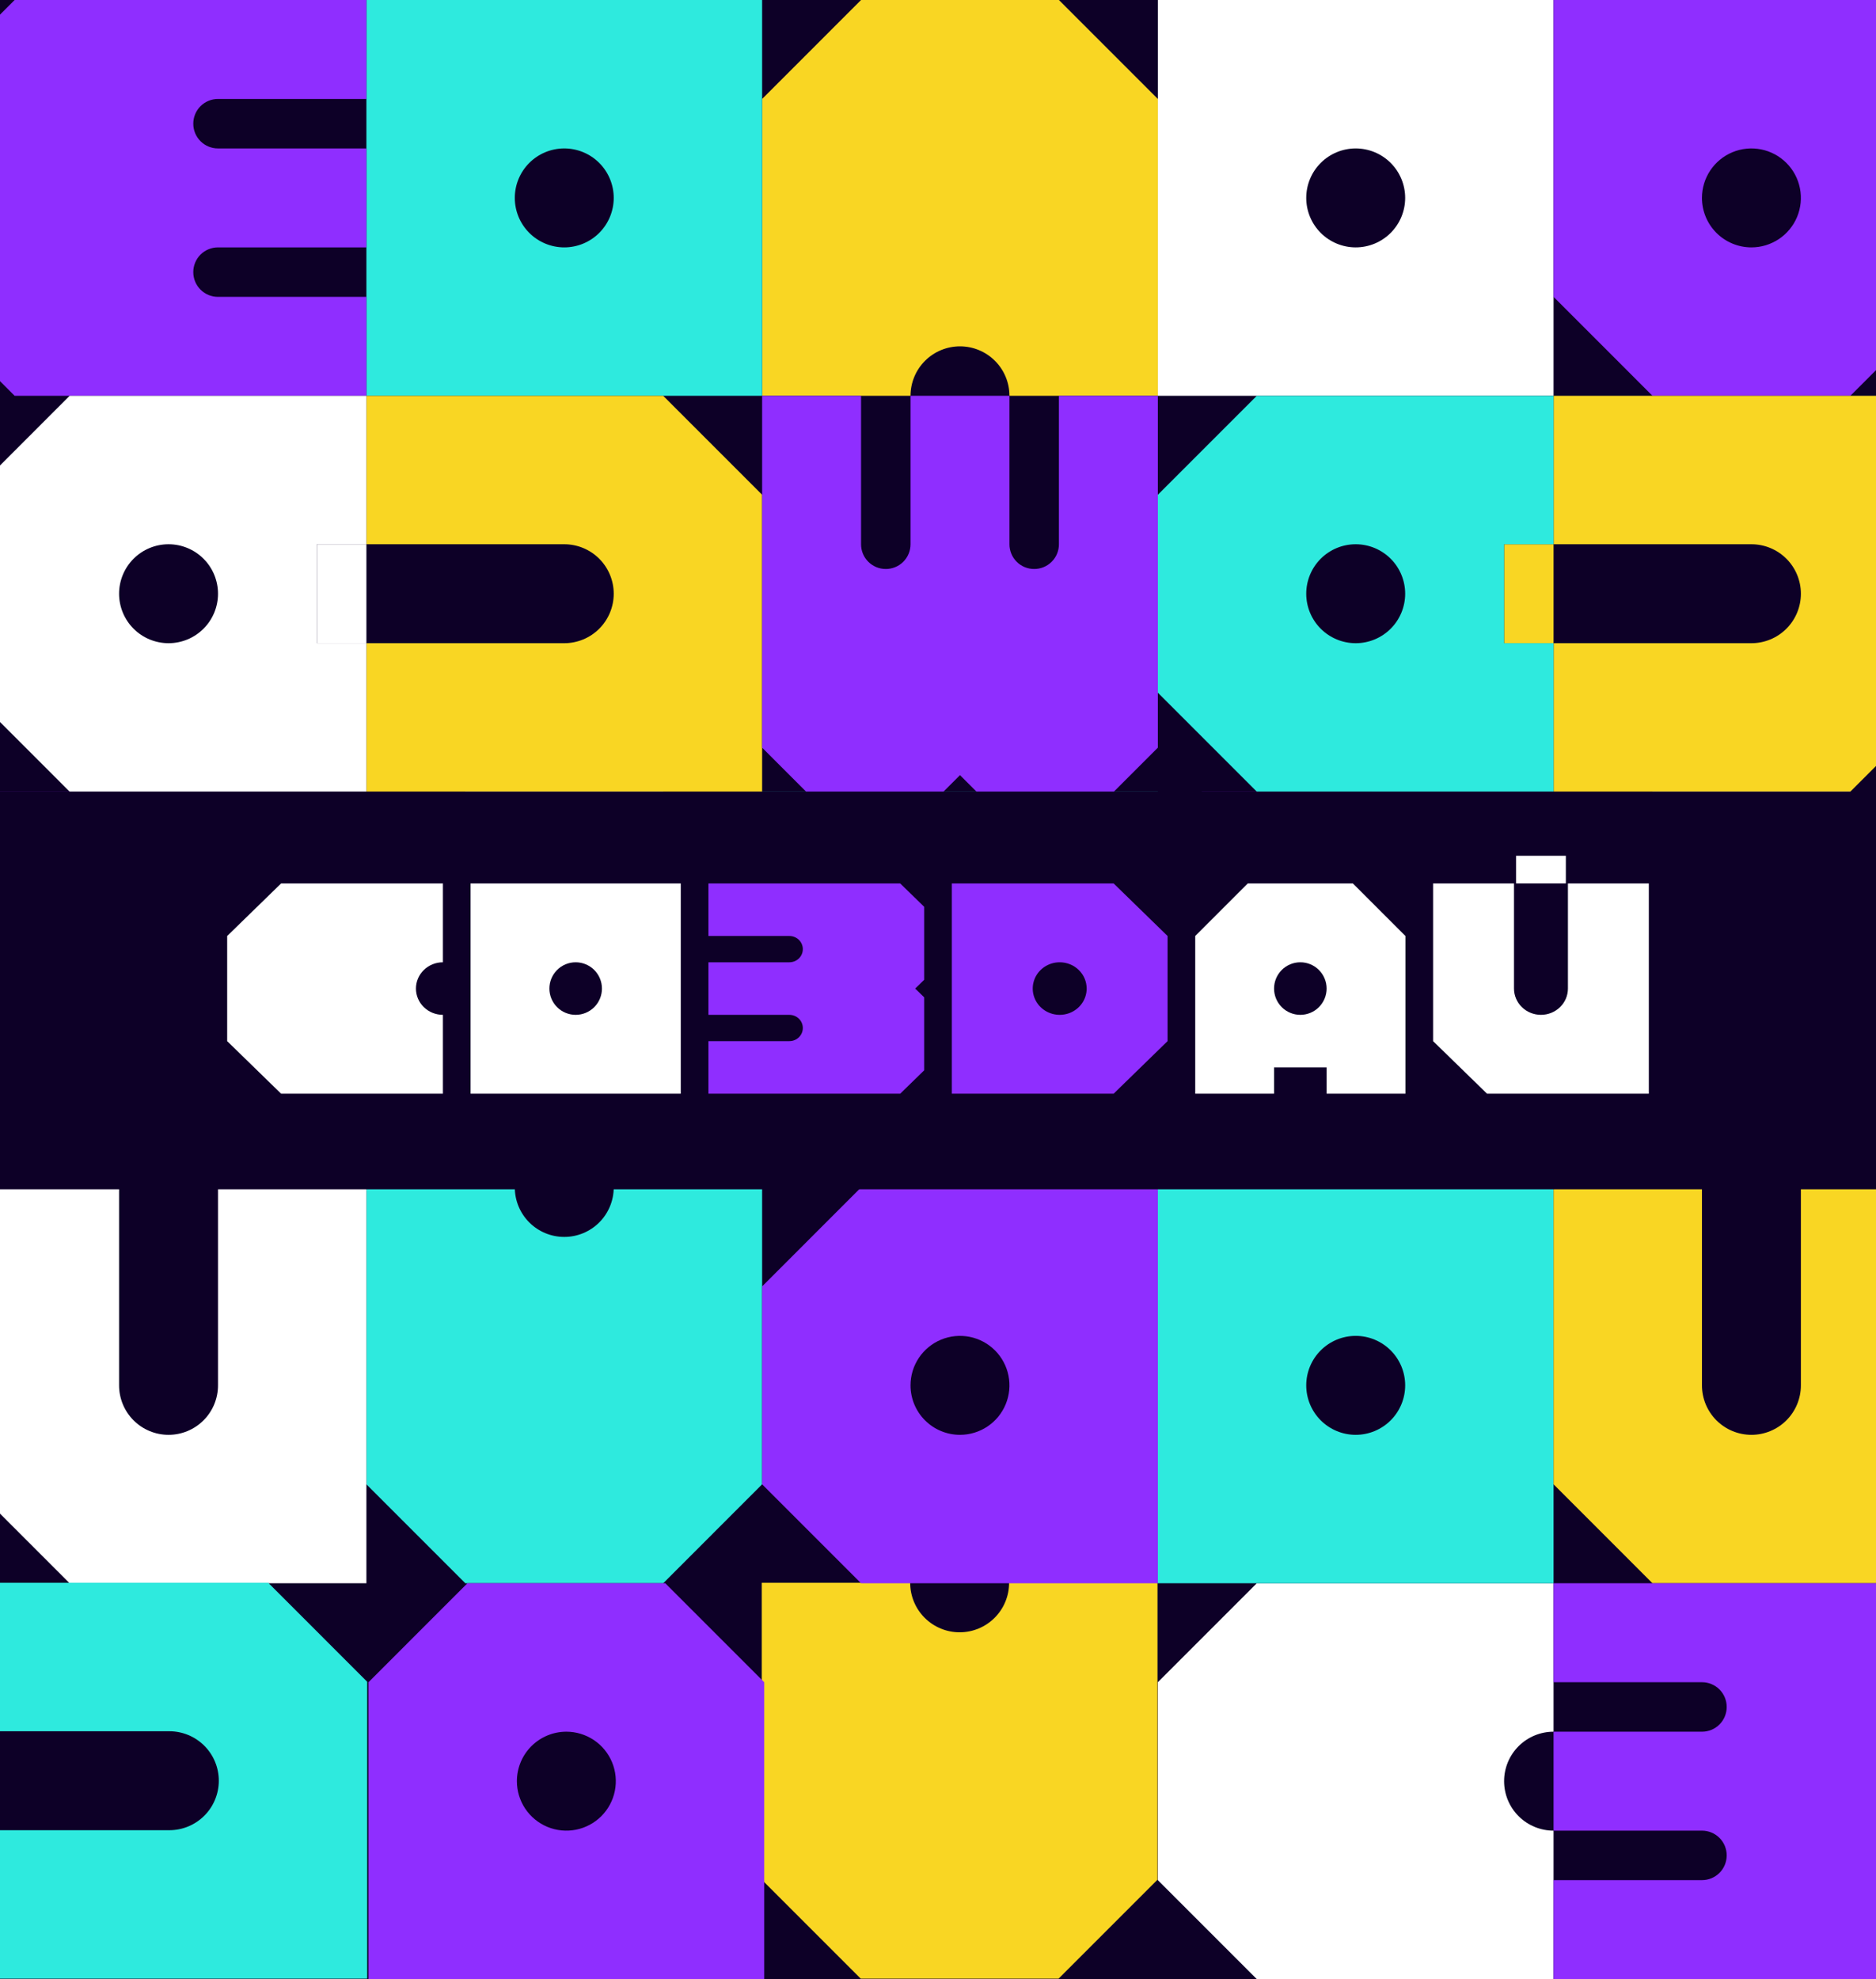 <?xml version="1.0" encoding="UTF-8"?> <svg xmlns="http://www.w3.org/2000/svg" width="547" height="577" viewBox="0 0 547 577" fill="none"><rect x="0" y="0" width="547" height="577" fill="#333333" stroke="none"/> <g clip-path="url(#clip0_1151_47)"> <path d="M786.312 0H-239.312V577H786.312V0Z" fill="#0D0027"></path> <path d="M323.179 14.425L308.756 0H251.064L236.642 14.425L222.219 28.85V115.4H265.488C265.488 111.574 267.007 107.905 269.712 105.2C272.417 102.495 276.085 100.975 279.911 100.975C283.735 100.975 287.404 102.495 290.109 105.2C292.814 107.905 294.334 111.574 294.334 115.4H337.602V28.85L323.179 14.425Z" fill="#F9D623"></path> <path d="M121.259 447.175L135.682 461.6H193.373L207.796 447.175L222.219 432.75V346.2H178.95C178.95 350.026 177.43 353.695 174.726 356.4C172.021 359.106 168.353 360.625 164.527 360.625C160.702 360.625 157.034 359.106 154.329 356.4C151.624 353.695 150.104 350.026 150.104 346.2H106.836V432.75L121.259 447.175Z" fill="#2EEADE"></path> <path d="M236.542 562.447L250.965 576.872H308.656L323.079 562.447L337.502 548.022V461.47H294.233C294.233 465.296 292.714 468.965 290.009 471.67C287.304 474.375 283.636 475.895 279.811 475.895C275.985 475.895 272.317 474.375 269.612 471.67C266.907 468.965 265.388 465.296 265.388 461.47H222.119V548.022L236.542 562.447Z" fill="#F9D623"></path> <path d="M106.836 0V115.4H222.219V0H106.836ZM164.527 72.125C160.702 72.125 157.034 70.605 154.329 67.9C151.624 65.195 150.104 61.526 150.104 57.7C150.104 53.874 151.624 50.205 154.329 47.5C157.034 44.795 160.702 43.275 164.527 43.275C168.353 43.275 172.021 44.795 174.726 47.5C177.43 50.205 178.95 53.874 178.95 57.7C178.95 61.526 177.43 65.195 174.726 67.9C172.021 70.605 168.353 72.125 164.527 72.125Z" fill="#2EEADE"></path> <path d="M222.219 230.8V346.2H337.602V230.8H222.219ZM279.911 302.925C276.085 302.925 272.417 301.405 269.712 298.7C267.007 295.995 265.488 292.326 265.488 288.5C265.488 284.674 267.007 281.005 269.712 278.3C272.417 275.595 276.085 274.075 279.911 274.075C283.735 274.075 287.404 275.595 290.109 278.3C292.814 281.005 294.334 284.674 294.334 288.5C294.334 292.326 292.814 295.995 290.109 298.7C287.404 301.405 283.735 302.925 279.911 302.925Z" fill="#2EEADE"></path> <path d="M-8.547 230.8V346.2H77.99L106.836 317.35V259.65L77.99 230.8H-8.547ZM63.567 288.5C63.567 291.353 62.722 294.142 61.137 296.514C59.552 298.886 57.299 300.735 54.664 301.827C52.029 302.918 49.129 303.204 46.331 302.648C43.533 302.091 40.963 300.717 38.946 298.7C36.929 296.683 35.555 294.112 34.999 291.314C34.442 288.516 34.728 285.615 35.82 282.98C36.911 280.344 38.76 278.091 41.132 276.506C43.504 274.921 46.292 274.075 49.145 274.075C52.97 274.075 56.638 275.595 59.343 278.3C62.048 281.005 63.567 284.674 63.567 288.5Z" fill="#8F2EFF"></path> <path d="M107.445 577H222.828V490.45L193.982 461.6H136.291L107.445 490.45V577ZM165.137 504.875C167.989 504.875 170.778 505.721 173.149 507.306C175.521 508.891 177.37 511.144 178.462 513.78C179.553 516.416 179.839 519.316 179.282 522.115C178.726 524.912 177.352 527.483 175.335 529.5C173.318 531.518 170.748 532.891 167.95 533.448C165.153 534.005 162.253 533.719 159.617 532.627C156.982 531.535 154.729 529.687 153.144 527.314C151.559 524.942 150.714 522.153 150.714 519.3C150.714 515.474 152.234 511.805 154.938 509.1C157.643 506.395 161.311 504.875 165.137 504.875Z" fill="#8F2EFF"></path> <path d="M337.602 461.6V346.2H251.064L222.219 375.05V432.75L251.064 461.6H337.602ZM265.488 403.9C265.488 401.047 266.333 398.258 267.918 395.886C269.503 393.514 271.755 391.665 274.391 390.573C277.027 389.482 279.926 389.196 282.724 389.752C285.522 390.309 288.092 391.683 290.109 393.7C292.126 395.717 293.5 398.288 294.056 401.086C294.612 403.884 294.327 406.785 293.235 409.42C292.144 412.056 290.295 414.309 287.923 415.894C285.552 417.479 282.763 418.325 279.911 418.325C276.085 418.325 272.417 416.806 269.712 414.1C267.007 411.395 265.488 407.726 265.488 403.9Z" fill="#8F2EFF"></path> <path d="M49.145 418.326C52.97 418.326 56.638 416.806 59.343 414.101C62.048 411.396 63.567 407.727 63.567 403.901V346.201H106.836V461.601H20.299L5.876 447.176L-8.547 432.751V346.201H34.722V403.901C34.722 407.727 36.241 411.396 38.946 414.101C41.651 416.806 45.319 418.326 49.145 418.326Z" fill="white"></path> <path d="M63.568 331.775H34.723V346.2H63.568V331.775Z" fill="white"></path> <path d="M63.8 519.17C63.8 522.996 62.28 526.665 59.575 529.37C56.871 532.075 53.202 533.595 49.377 533.595H-8.314V576.872H107.068V490.32L92.645 475.895L78.222 461.47H-8.314V504.745H49.377C53.202 504.745 56.871 506.265 59.575 508.97C62.28 511.675 63.8 515.344 63.8 519.17Z" fill="#2EEADE"></path> <path d="M178.95 173.1C178.95 176.926 177.43 180.595 174.726 183.3C172.021 186.005 168.353 187.525 164.527 187.525H106.836V230.8H222.219V144.25L207.796 129.825L193.373 115.4H106.836V158.675H164.527C168.353 158.675 172.021 160.195 174.726 162.9C177.43 165.605 178.95 169.275 178.95 173.1Z" fill="#F9D623"></path> <path d="M92.414 158.675V187.525H106.837V158.675H92.414Z" fill="white"></path> <path d="M-8.547 102.578L4.273 115.4H106.836V86.55H63.567C62.62 86.552 61.681 86.367 60.805 86.006C59.929 85.643 59.134 85.112 58.464 84.442C57.793 83.772 57.262 82.976 56.901 82.1C56.539 81.224 56.354 80.285 56.356 79.338C56.354 78.39 56.539 77.451 56.901 76.575C57.262 75.699 57.793 74.903 58.464 74.233C59.134 73.563 59.929 73.032 60.805 72.67C61.681 72.308 62.62 72.123 63.567 72.125H106.836V43.275H63.567C62.62 43.277 61.681 43.092 60.805 42.73C59.929 42.369 59.134 41.837 58.464 41.167C57.793 40.497 57.262 39.701 56.901 38.825C56.539 37.949 56.354 37.01 56.356 36.062C56.354 35.115 56.539 34.176 56.901 33.3C57.262 32.424 57.793 31.628 58.464 30.958C59.134 30.288 59.929 29.756 60.805 29.395C61.681 29.033 62.62 28.848 63.567 28.85H106.836V0H4.273L-8.547 12.822V52.892L-3.739 57.7L-8.547 62.508V102.578Z" fill="#8F2EFF"></path> <path d="M324.782 230.8L337.602 217.978V115.4H308.756V158.675C308.758 159.623 308.573 160.562 308.212 161.438C307.85 162.314 307.319 163.11 306.649 163.78C305.979 164.45 305.183 164.981 304.307 165.343C303.431 165.705 302.492 165.89 301.545 165.888C300.597 165.89 299.658 165.705 298.783 165.343C297.907 164.981 297.111 164.45 296.441 163.78C295.77 163.11 295.24 162.314 294.878 161.438C294.516 160.562 294.331 159.623 294.334 158.675V115.4H265.488V158.675C265.489 159.623 265.305 160.562 264.943 161.438C264.581 162.314 264.05 163.11 263.38 163.78C262.71 164.45 261.914 164.981 261.038 165.343C260.163 165.705 259.224 165.89 258.276 165.888C257.329 165.89 256.39 165.705 255.514 165.343C254.638 164.981 253.842 164.45 253.172 163.78C252.502 163.11 251.971 162.314 251.609 161.438C251.248 160.562 251.063 159.623 251.064 158.675V115.4H222.219V217.978L235.039 230.8H275.103L279.911 225.992L284.718 230.8H324.782Z" fill="#8F2EFF"></path> <path d="M5.876 129.825L-8.547 144.25V201.95L5.876 216.375L20.299 230.8H106.836V187.525H92.413V158.675H106.836V115.4H20.299L5.876 129.825ZM49.145 158.675C52.97 158.675 56.638 160.195 59.343 162.9C62.048 165.605 63.567 169.275 63.567 173.1C63.567 176.926 62.048 180.595 59.343 183.3C56.638 186.005 52.97 187.525 49.145 187.525C45.319 187.525 41.651 186.005 38.946 183.3C36.241 180.595 34.722 176.926 34.722 173.1C34.722 169.275 36.241 165.605 38.946 162.9C41.651 160.195 45.319 158.675 49.145 158.675Z" fill="white"></path> <path d="M207.796 245.225L193.373 230.8H135.682L121.259 245.225L106.836 259.65V346.2H150.104V331.775H178.95V346.2H222.219V259.65L207.796 245.225ZM178.95 288.5C178.95 292.326 177.43 295.995 174.726 298.7C172.021 301.405 168.353 302.925 164.527 302.925C160.702 302.925 157.034 301.405 154.329 298.7C151.624 295.995 150.104 292.326 150.104 288.5C150.104 284.674 151.624 281.005 154.329 278.3C157.034 275.595 160.702 274.075 164.527 274.075C168.353 274.075 172.021 275.595 174.726 278.3C177.43 281.005 178.95 284.674 178.95 288.5Z" fill="white"></path> <path d="M352.024 562.575L337.602 548.15V490.45L352.024 476.025L366.447 461.6H452.984V504.875C449.159 504.875 445.491 506.395 442.786 509.101C440.081 511.806 438.562 515.475 438.562 519.3C438.562 523.126 440.081 526.795 442.786 529.5C445.491 532.206 449.159 533.725 452.984 533.725V577H366.447L352.024 562.575Z" fill="white"></path> <path d="M337.602 5.04429e-06L452.984 0V115.4H337.602V5.04429e-06ZM409.716 57.7C409.716 53.874 408.197 50.205 405.492 47.5C402.787 44.795 399.118 43.275 395.293 43.275C391.468 43.275 387.8 44.795 385.094 47.5C382.39 50.205 380.87 53.874 380.87 57.7C380.87 61.526 382.39 65.195 385.094 67.9C387.8 70.605 391.468 72.125 395.293 72.125C399.118 72.125 402.787 70.605 405.492 67.9C408.197 65.195 409.716 61.526 409.716 57.7Z" fill="white"></path> <path d="M337.602 346.2H452.984V461.6H337.602V346.2ZM409.716 403.9C409.716 400.074 408.197 396.406 405.492 393.7C402.787 390.995 399.118 389.475 395.293 389.475C391.468 389.475 387.8 390.995 385.094 393.7C382.39 396.406 380.87 400.074 380.87 403.9C380.87 407.726 382.39 411.395 385.094 414.1C387.8 416.805 391.468 418.325 395.293 418.325C399.118 418.325 402.787 416.805 405.492 414.1C408.197 411.395 409.716 407.726 409.716 403.9Z" fill="#2EEADE"></path> <path d="M452.984 5.04429e-06L568.367 0V86.55L539.521 115.4H481.83L452.984 86.55V5.04429e-06ZM510.676 72.125C513.528 72.125 516.317 71.279 518.688 69.694C521.06 68.109 522.909 65.856 524.001 63.22C525.092 60.584 525.378 57.684 524.821 54.886C524.265 52.088 522.891 49.517 520.874 47.5C518.857 45.483 516.287 44.109 513.489 43.552C510.692 42.996 507.792 43.281 505.156 44.373C502.521 45.465 500.268 47.314 498.683 49.686C497.099 52.058 496.253 54.847 496.253 57.7C496.253 61.526 497.772 65.195 500.477 67.9C503.182 70.605 506.851 72.125 510.676 72.125Z" fill="#8F2EFF"></path> <path d="M525.099 173.1C525.099 169.275 523.579 165.605 520.874 162.9C518.17 160.195 514.501 158.675 510.676 158.675H452.984V115.4H568.367V201.95L553.944 216.375L539.521 230.8H452.984V187.525H510.676C514.501 187.525 518.17 186.005 520.874 183.3C523.579 180.595 525.099 176.926 525.099 173.1Z" fill="#F9D623"></path> <path d="M438.562 187.525V158.675H452.985V187.525H438.562Z" fill="#F9D623"></path> <path d="M510.676 418.325C514.501 418.325 518.169 416.805 520.874 414.1C523.579 411.395 525.099 407.726 525.099 403.9V346.2H568.367V461.6H481.83L467.407 447.175L452.984 432.75V346.2H496.253V403.9C496.253 407.726 497.772 411.395 500.477 414.1C503.182 416.805 506.851 418.325 510.676 418.325Z" fill="#F9D623"></path> <path d="M496.254 331.775H525.099V346.2H496.254V331.775Z" fill="white"></path> <path d="M440.164 230.8L452.984 243.622V346.2H424.139V302.925C424.141 301.977 423.956 301.038 423.594 300.162C423.233 299.286 422.701 298.49 422.031 297.82C421.361 297.15 420.566 296.619 419.69 296.257C418.814 295.896 417.875 295.71 416.927 295.712C415.98 295.71 415.041 295.896 414.165 296.257C413.289 296.619 412.494 297.15 411.823 297.82C411.153 298.49 410.622 299.286 410.261 300.162C409.899 301.038 409.714 301.977 409.716 302.925V346.2H380.87V302.925C380.872 301.977 380.687 301.038 380.326 300.162C379.964 299.286 379.433 298.49 378.763 297.82C378.093 297.15 377.297 296.619 376.421 296.257C375.545 295.896 374.606 295.71 373.659 295.712C372.711 295.71 371.772 295.896 370.896 296.257C370.021 296.619 369.225 297.15 368.555 297.82C367.885 298.49 367.354 299.286 366.992 300.162C366.63 301.038 366.445 301.977 366.447 302.925V346.2H337.602V243.622L350.422 230.8H390.485L395.293 235.608L400.101 230.8H440.164Z" fill="#8F2EFF"></path> <path d="M568.367 564.178L555.546 577H452.984V548.15H496.253C497.201 548.15 498.139 547.968 499.015 547.605C499.891 547.242 500.687 546.713 501.357 546.045C502.027 545.372 502.558 544.576 502.92 543.7C503.281 542.824 503.466 541.883 503.464 540.938C503.466 539.992 503.281 539.052 502.92 538.175C502.558 537.299 502.027 536.503 501.357 535.835C500.687 535.162 499.891 534.633 499.015 534.27C498.139 533.908 497.201 533.723 496.253 533.725L452.984 533.726V504.876L496.253 504.875C497.201 504.877 498.139 504.692 499.015 504.331C499.891 503.969 500.687 503.438 501.357 502.767C502.027 502.097 502.558 501.301 502.92 500.425C503.281 499.55 503.466 498.61 503.464 497.663C503.466 496.715 503.281 495.776 502.92 494.9C502.558 494.024 502.027 493.228 501.357 492.558C500.687 491.888 499.891 491.357 499.015 490.995C498.139 490.633 497.201 490.448 496.253 490.45H452.984V461.6H555.546L568.367 474.422V514.492L563.559 519.3L568.367 524.108V564.178Z" fill="#8F2EFF"></path> <path d="M352.024 216.375L337.602 201.95V144.25L352.024 129.825L366.447 115.4H452.984V158.675H438.562V187.525H452.984V230.8H366.447L352.024 216.375ZM395.293 187.525C399.118 187.525 402.787 186.005 405.492 183.3C408.197 180.595 409.716 176.926 409.716 173.1C409.716 169.275 408.197 165.605 405.492 162.9C402.787 160.195 399.118 158.675 395.293 158.675C391.468 158.675 387.8 160.195 385.094 162.9C382.39 165.605 380.87 169.275 380.87 173.1C380.87 176.926 382.39 180.595 385.094 183.3C387.8 186.005 391.468 187.525 395.293 187.525Z" fill="#2EEADE"></path> <path d="M467.407 245.225L481.83 230.8H539.521L553.944 245.225L568.367 259.65V346.2H525.099V331.775H496.253V346.2H452.984V259.65L467.407 245.225ZM496.253 288.5C496.253 292.326 497.772 295.994 500.477 298.7C503.182 301.405 506.851 302.925 510.676 302.925C514.501 302.925 518.169 301.405 520.874 298.7C523.579 295.994 525.099 292.326 525.099 288.5C525.099 284.674 523.579 281.005 520.874 278.3C518.169 275.595 514.501 274.075 510.676 274.075C506.851 274.075 503.182 275.595 500.477 278.3C497.772 281.005 496.253 284.674 496.253 288.5Z" fill="white"></path> <path d="M683.75 230.8H-123.93V346.734H683.75V230.8Z" fill="#0D0027"></path> <path d="M74.101 265.228L66.238 272.89V303.541L74.101 311.203L81.965 318.866H129.143V295.878C127.057 295.878 125.057 295.07 123.582 293.633C122.108 292.197 121.28 290.248 121.28 288.215C121.28 286.183 122.108 284.234 123.582 282.797C125.057 281.36 127.057 280.553 129.143 280.553V257.565H81.965L74.101 265.228Z" fill="white"></path> <path d="M137.207 257.565V318.866H198.498V257.565H137.207ZM167.853 295.878C165.821 295.878 163.872 295.07 162.435 293.633C160.998 292.197 160.191 290.248 160.191 288.215C160.191 286.183 160.998 284.234 162.435 282.797C163.872 281.36 165.821 280.553 167.853 280.553C169.884 280.553 171.834 281.36 173.27 282.797C174.707 284.234 175.514 286.183 175.514 288.215C175.514 290.248 174.707 292.197 173.27 293.633C171.834 295.07 169.884 295.878 167.853 295.878Z" fill="white"></path> <path d="M277.533 257.565V318.866H324.711L340.437 303.541V272.89L324.711 257.565H277.533ZM316.848 288.215C316.848 289.731 316.387 291.212 315.523 292.472C314.659 293.733 313.431 294.715 311.994 295.295C310.557 295.875 308.977 296.026 307.451 295.731C305.926 295.435 304.525 294.705 303.425 293.633C302.326 292.562 301.577 291.197 301.273 289.71C300.97 288.224 301.126 286.683 301.721 285.283C302.316 283.883 303.323 282.686 304.617 281.844C305.91 281.002 307.43 280.553 308.985 280.553C311.071 280.553 313.071 281.36 314.545 282.797C316.02 284.234 316.848 286.183 316.848 288.215Z" fill="#8F2EFF"></path> <path d="M449.31 295.878C451.395 295.878 453.395 295.07 454.87 293.633C456.345 292.197 457.173 290.248 457.173 288.215V257.565H480.762V318.866H433.584L425.721 311.203L417.857 303.541V257.565H441.447V288.215C441.447 290.248 442.275 292.197 443.75 293.633C445.224 295.07 447.224 295.878 449.31 295.878Z" fill="white"></path> <path d="M456.568 249.499H442.051V257.565H456.568V249.499Z" fill="white"></path> <path d="M269.468 264.376L262.479 257.565H206.564V272.89H230.153C230.67 272.889 231.182 272.987 231.659 273.18C232.137 273.372 232.57 273.654 232.936 274.01C233.301 274.366 233.591 274.788 233.788 275.254C233.985 275.719 234.086 276.218 234.085 276.721C234.086 277.225 233.985 277.724 233.788 278.189C233.591 278.654 233.301 279.077 232.936 279.433C232.57 279.789 232.137 280.071 231.659 280.263C231.182 280.455 230.67 280.554 230.153 280.553H206.564V295.878H230.153C230.67 295.877 231.182 295.975 231.659 296.167C232.137 296.359 232.57 296.642 232.936 296.998C233.301 297.353 233.591 297.777 233.788 298.242C233.985 298.707 234.086 299.206 234.085 299.709C234.086 300.213 233.985 300.711 233.788 301.177C233.591 301.642 233.301 302.065 232.936 302.421C232.57 302.777 232.137 303.059 231.659 303.251C231.182 303.443 230.67 303.542 230.153 303.541H206.564V318.866H262.479L269.468 312.055V290.77L266.848 288.215L269.468 285.661V264.376Z" fill="#8F2EFF"></path> <path d="M402.132 265.228L394.471 257.565H363.825L356.164 265.228L348.502 272.89V318.866H371.487V311.203H386.809V318.866H409.794V272.89L402.132 265.228ZM386.809 288.215C386.809 290.248 386.002 292.197 384.565 293.633C383.129 295.07 381.18 295.878 379.148 295.878C377.116 295.878 375.167 295.07 373.73 293.633C372.294 292.197 371.487 290.248 371.487 288.215C371.487 286.183 372.294 284.234 373.73 282.797C375.167 281.36 377.116 280.553 379.148 280.553C381.18 280.553 383.129 281.36 384.565 282.797C386.002 284.234 386.809 286.183 386.809 288.215Z" fill="white"></path> </g> <defs> <clipPath id="clip0_1151_47"> <rect width="547" height="577" fill="white"></rect> </clipPath> </defs> </svg> 
